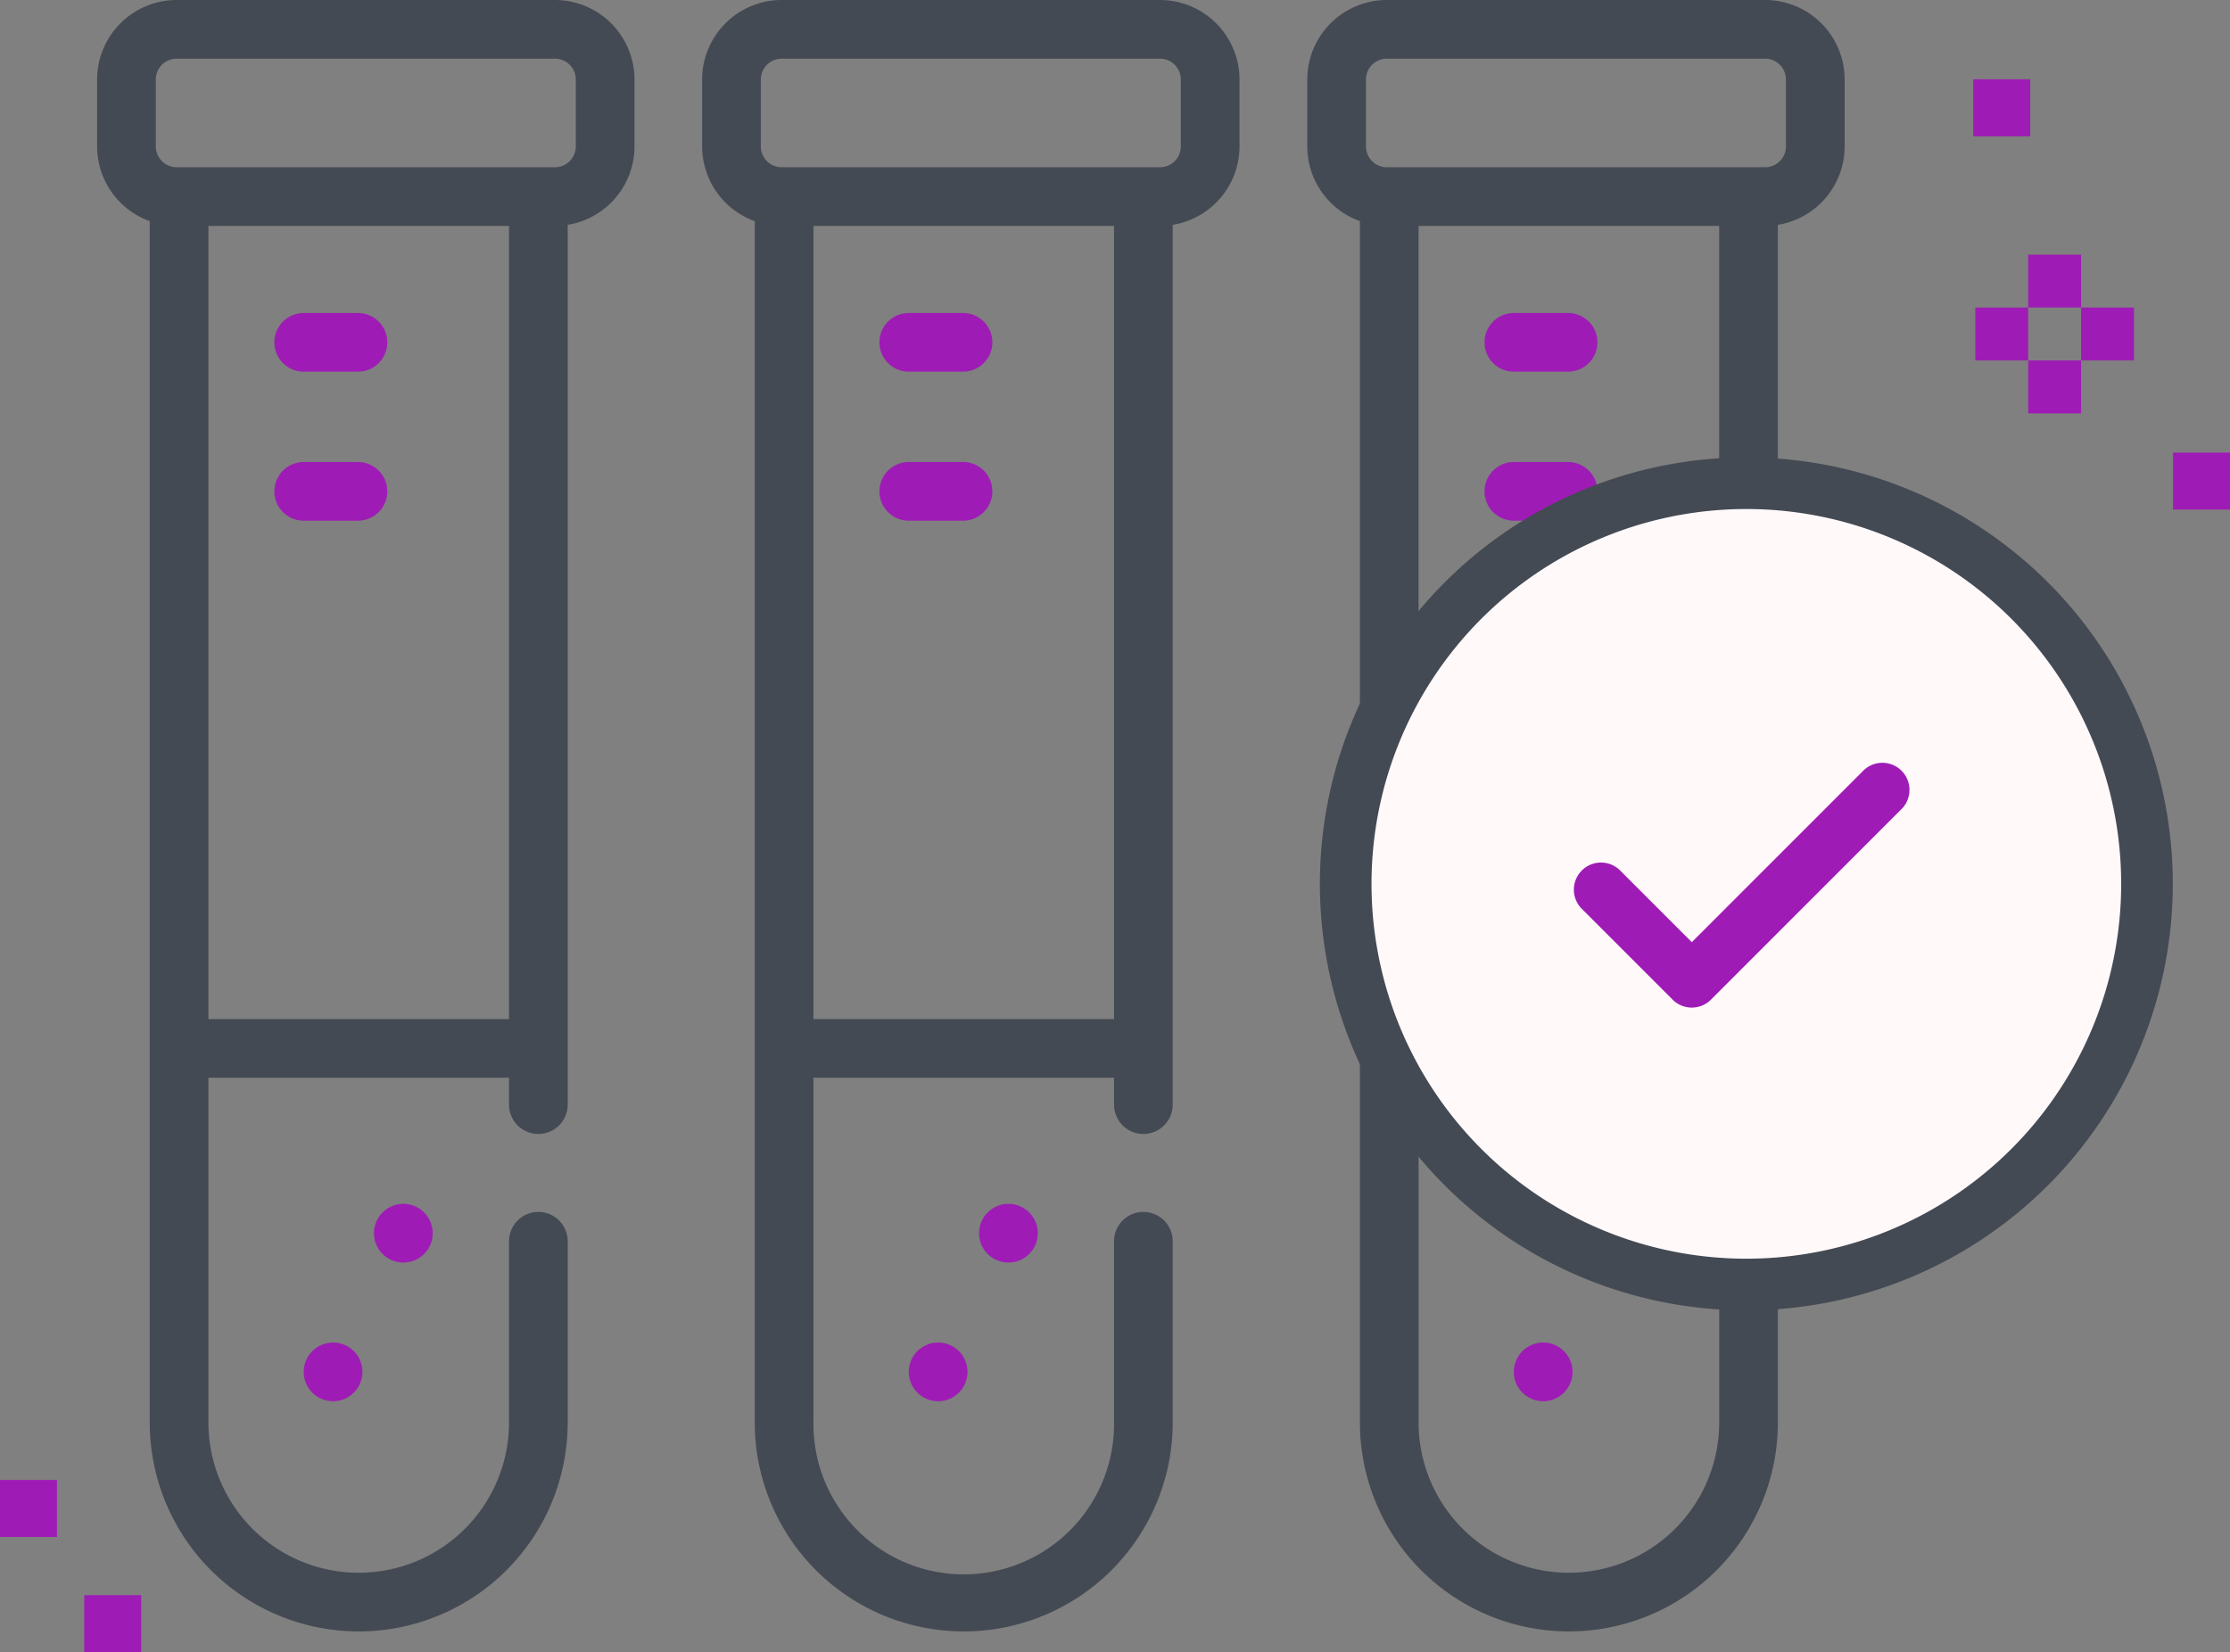 <svg xmlns="http://www.w3.org/2000/svg" width="129.584" height="96" viewBox="0 0 129.584 96"><rect x="0" y="0" width="129.584" height="96" fill="#808080" stroke="none"/><g id="Group_714" data-name="Group 714" transform="translate(-5532.284 -957.351)"><g id="Group_710" data-name="Group 710" transform="translate(5537.927 957.351)"><path id="Path_1848" data-name="Path 1848" d="M5589.439,1024.016h3.152a1.705,1.705,0,1,0,0-3.41h-3.152a1.705,1.705,0,1,0,0,3.41Z" transform="translate(-5577.434 -1002.418)" fill="#9e1cb5"></path><path id="Path_1849" data-name="Path 1849" d="M5589.439,1054.134h3.152a1.705,1.705,0,1,0,0-3.41h-3.152a1.705,1.705,0,1,0,0,3.41Z" transform="translate(-5577.434 -1023.877)" fill="#9e1cb5"></path><path id="Path_1850" data-name="Path 1850" d="M5607.869,1202.351a1.706,1.706,0,1,0,1.705-1.706A1.705,1.705,0,0,0,5607.869,1202.351Z" transform="translate(-5591.78 -1130.691)" fill="#9e1cb5"></path><path id="Path_1851" data-name="Path 1851" d="M5593.665,1230.378a1.706,1.706,0,1,0,1.705-1.705A1.706,1.706,0,0,0,5593.665,1230.378Z" transform="translate(-5581.66 -1150.66)" fill="#9e1cb5"></path><path id="Path_1852" data-name="Path 1852" d="M5578.52,957.351h-21.988a4.625,4.625,0,0,0-4.62,4.619v3.89a4.623,4.623,0,0,0,3.058,4.342v69.805a12.144,12.144,0,1,0,24.288,0v-10.528a1.705,1.705,0,1,0-3.41,0v10.528a8.734,8.734,0,1,1-17.468,0v-20.03h17.468v1.563a1.705,1.705,0,0,0,3.41,0V970.416a4.624,4.624,0,0,0,3.881-4.555v-3.89A4.625,4.625,0,0,0,5578.52,957.351Zm-2.672,59.217H5558.38V970.48h17.468Zm3.88-50.708a1.21,1.21,0,0,1-1.208,1.209h-21.988a1.21,1.21,0,0,1-1.209-1.209v-3.89a1.211,1.211,0,0,1,1.209-1.209h21.988a1.21,1.21,0,0,1,1.208,1.209Z" transform="translate(-5551.912 -957.351)" fill="#444a53"></path></g><g id="Group_711" data-name="Group 711" transform="translate(5573.087 957.351)"><path id="Path_1853" data-name="Path 1853" d="M5711.724,1024.016h3.152a1.705,1.705,0,0,0,0-3.41h-3.152a1.705,1.705,0,0,0,0,3.41Z" transform="translate(-5699.719 -1002.418)" fill="#9e1cb5"></path><path id="Path_1854" data-name="Path 1854" d="M5711.724,1054.134h3.152a1.705,1.705,0,0,0,0-3.41h-3.152a1.705,1.705,0,0,0,0,3.41Z" transform="translate(-5699.719 -1023.877)" fill="#9e1cb5"></path><path id="Path_1855" data-name="Path 1855" d="M5730.153,1202.351a1.706,1.706,0,1,0,1.705-1.706A1.706,1.706,0,0,0,5730.153,1202.351Z" transform="translate(-5714.063 -1130.691)" fill="#9e1cb5"></path><path id="Path_1856" data-name="Path 1856" d="M5715.949,1230.378a1.706,1.706,0,1,0,1.705-1.705A1.706,1.706,0,0,0,5715.949,1230.378Z" transform="translate(-5703.944 -1150.66)" fill="#9e1cb5"></path><path id="Path_1857" data-name="Path 1857" d="M5700.8,957.351h-21.987a4.625,4.625,0,0,0-4.62,4.619v3.89a4.623,4.623,0,0,0,3.058,4.342v69.805a12.144,12.144,0,1,0,24.288,0v-10.528a1.705,1.705,0,1,0-3.41,0v10.528a8.734,8.734,0,1,1-17.467,0v-20.03h17.467v1.563a1.705,1.705,0,0,0,3.41,0V970.416a4.624,4.624,0,0,0,3.881-4.555v-3.89A4.625,4.625,0,0,0,5700.8,957.351Zm-2.671,59.217h-17.467V970.48h17.467Zm3.881-50.708a1.21,1.21,0,0,1-1.209,1.209h-21.987a1.21,1.21,0,0,1-1.209-1.209v-3.89a1.21,1.21,0,0,1,1.209-1.209H5700.8a1.211,1.211,0,0,1,1.209,1.209Z" transform="translate(-5674.196 -957.351)" fill="#444a53"></path></g><g id="Group_712" data-name="Group 712" transform="translate(5608.248 957.351)"><path id="Path_1858" data-name="Path 1858" d="M5834.008,1024.016h3.152a1.705,1.705,0,1,0,0-3.41h-3.152a1.705,1.705,0,0,0,0,3.41Z" transform="translate(-5822.003 -1002.418)" fill="#9e1cb5"></path><path id="Path_1859" data-name="Path 1859" d="M5834.008,1054.134h3.152a1.705,1.705,0,1,0,0-3.41h-3.152a1.705,1.705,0,0,0,0,3.41Z" transform="translate(-5822.003 -1023.877)" fill="#9e1cb5"></path><path id="Path_1860" data-name="Path 1860" d="M5852.437,1202.351a1.706,1.706,0,1,0,1.706-1.706A1.706,1.706,0,0,0,5852.437,1202.351Z" transform="translate(-5836.348 -1130.691)" fill="#1abf98"></path><path id="Path_1861" data-name="Path 1861" d="M5838.232,1230.378a1.706,1.706,0,1,0,1.706-1.705A1.706,1.706,0,0,0,5838.232,1230.378Z" transform="translate(-5826.228 -1150.66)" fill="#9e1cb5"></path><path id="Path_1862" data-name="Path 1862" d="M5823.087,957.351H5801.1a4.625,4.625,0,0,0-4.619,4.619v3.89a4.623,4.623,0,0,0,3.058,4.342v69.805a12.144,12.144,0,1,0,24.288,0v-10.528a1.705,1.705,0,1,0-3.41,0v10.528a8.734,8.734,0,1,1-17.468,0v-20.03h17.468v1.563a1.705,1.705,0,0,0,3.41,0V970.416a4.624,4.624,0,0,0,3.881-4.555v-3.89A4.625,4.625,0,0,0,5823.087,957.351Zm-2.671,59.217h-17.468V970.48h17.468Zm3.881-50.708a1.21,1.21,0,0,1-1.209,1.209H5801.1a1.21,1.21,0,0,1-1.208-1.209v-3.89a1.21,1.21,0,0,1,1.208-1.209h21.988a1.211,1.211,0,0,1,1.209,1.209Z" transform="translate(-5796.48 -957.351)" fill="#444a53"></path></g><path id="Path_1889" data-name="Path 1889" d="M23.281,0A23.281,23.281,0,1,1,0,23.281,23.281,23.281,0,0,1,23.281,0Z" transform="translate(5610.482 985.43)" fill="#fff9fa" stroke="#444a53" stroke-width="3"></path><path id="Path_1863" data-name="Path 1863" d="M5867.179,1111.973l-9.961,9.961-4.164-4.164a1.575,1.575,0,1,0-2.228,2.227l5.278,5.278a1.575,1.575,0,0,0,2.227,0l11.075-11.075a1.575,1.575,0,0,0-2.228-2.227Zm0,0" transform="translate(-226.624 -109.835)" fill="#9e1cb5"></path><rect id="Rectangle_392" data-name="Rectangle 392" width="3.31" height="3.31" transform="translate(5532.284 1043.35)" fill="#9e1cb5"></rect><rect id="Rectangle_393" data-name="Rectangle 393" width="3.309" height="3.309" transform="translate(5537.18 1050.042)" fill="#9e1cb5"></rect><path id="Path_1864" data-name="Path 1864" d="M5934.388,973.374v3.312h-3.312v-3.312Z" transform="translate(-284.128 -11.416)" fill="#9e1cb5"></path><path id="Path_1865" data-name="Path 1865" d="M5974.76,1048.816v3.312h-3.312v-3.312Z" transform="translate(-312.892 -65.166)" fill="#9e1cb5"></path><g id="Group_713" data-name="Group 713" transform="translate(5647.067 972.148)"><rect id="Rectangle_394" data-name="Rectangle 394" width="3.074" height="3.074" transform="translate(6.148 3.074)" fill="#9e1cb5"></rect><rect id="Rectangle_395" data-name="Rectangle 395" width="3.074" height="3.074" transform="translate(3.073 0)" fill="#9e1cb5"></rect><rect id="Rectangle_396" data-name="Rectangle 396" width="3.074" height="3.074" transform="translate(3.073 6.149)" fill="#9e1cb5"></rect><rect id="Rectangle_397" data-name="Rectangle 397" width="3.073" height="3.074" transform="translate(0 3.074)" fill="#9e1cb5"></rect></g></g></svg>